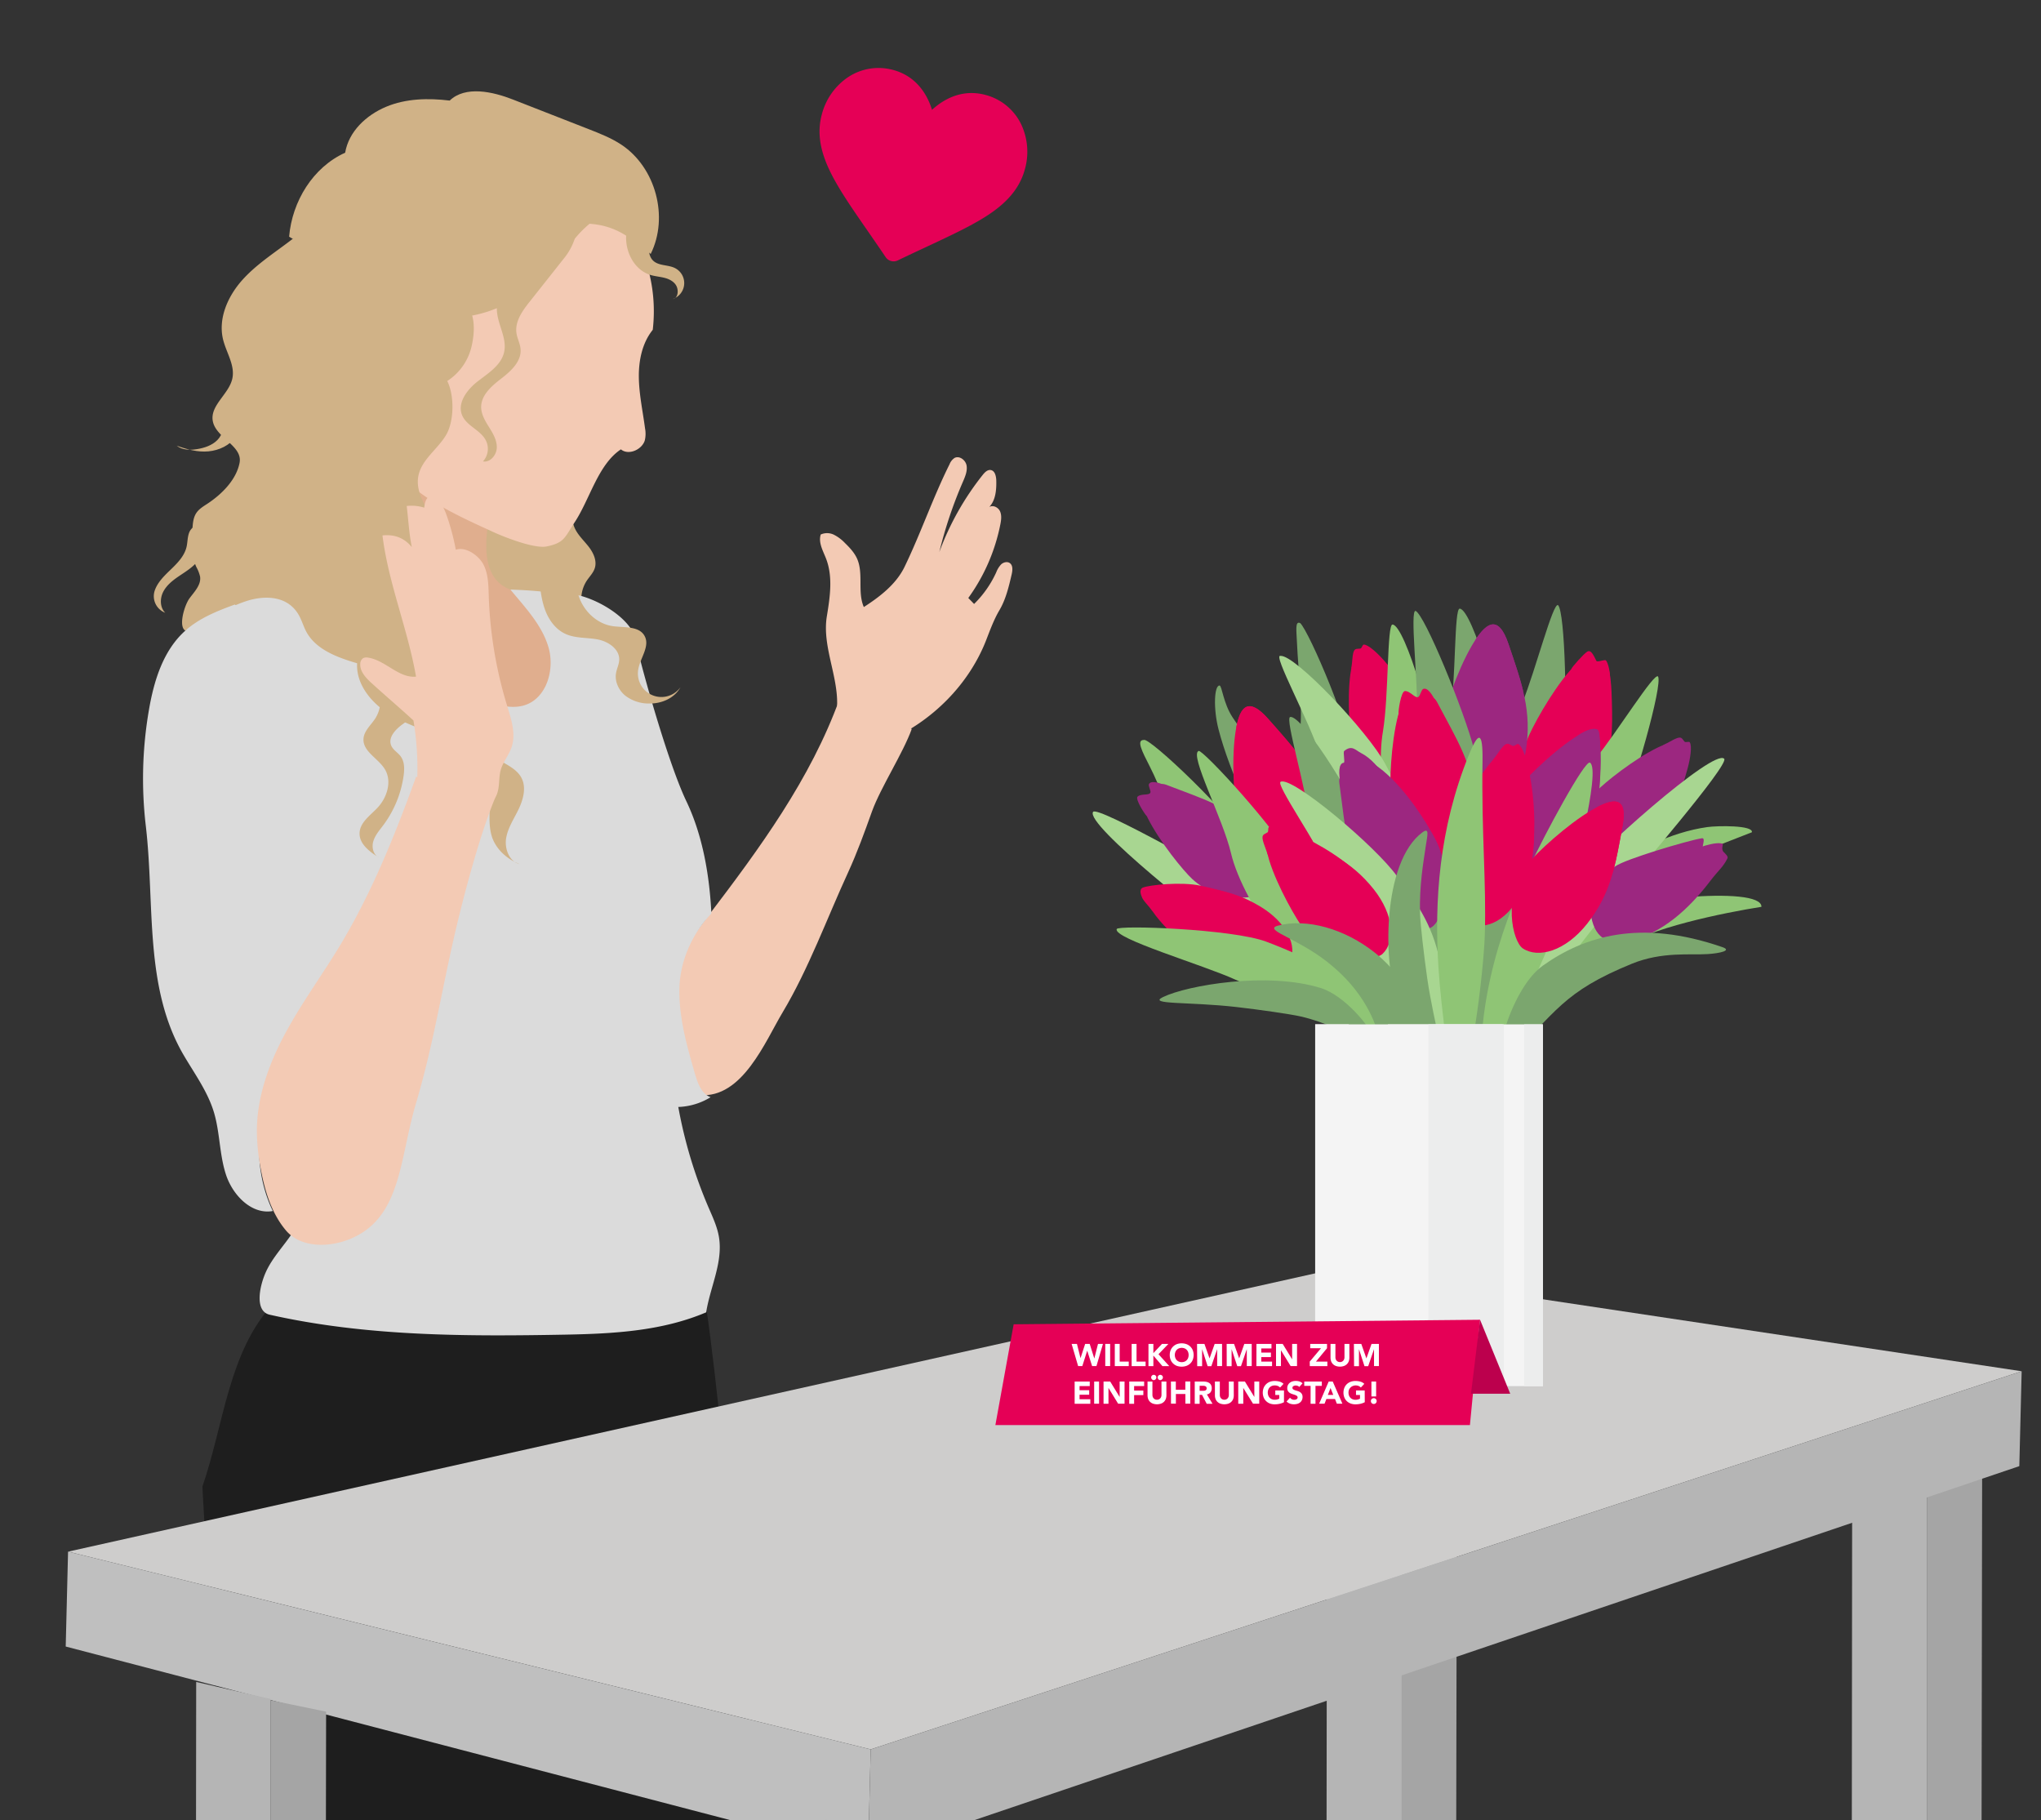 <svg id="Ebene_2" data-name="Ebene 2" xmlns="http://www.w3.org/2000/svg" viewBox="0 0 1106 986.33"><rect x="0" y="0" width="1106" height="986.33" fill="#333333" stroke="none"/><defs><style>.cls-1{fill:#1e1e1e;}.cls-2{fill:#d0b287;}.cls-3{fill:#e0ae8e;}.cls-4{fill:#f3cab4;}.cls-5{fill:#dbdbdb;}.cls-6{fill:#b5b5b5;}.cls-7{fill:#a5a5a5;}.cls-8{fill:#cecdcc;}.cls-9{fill:#bfbfbf;}.cls-10{fill:#8fc575;}.cls-10,.cls-11,.cls-12,.cls-13,.cls-14{fill-rule:evenodd;}.cls-11{fill:#7ba66e;}.cls-12,.cls-17{fill:#e50056;}.cls-13{fill:#a8d691;}.cls-14{fill:#9c2780;}.cls-15{fill:#f4f4f4;}.cls-16{fill:#eceded;}.cls-18{fill:#bc004d;}.cls-19{fill:#fff;}</style></defs><title>anna-surprised-desk-flowers</title><path class="cls-1" d="M383,710.69c8.44,54.27,43.2,408.15,34.19,462.32-46.3,8.67-109.93,11.72-157,14.06s-80,4.71-124.18-11.71c-4.86-22.39-26.72-368.8-26.3-370,11.66-33.69,14.11-73.3,38.57-99.24C226.34,714.27,304.76,716.28,383,710.69Z"/><path class="cls-2" d="M260.93,288.65A40.56,40.56,0,0,0,267.11,320a8.71,8.71,0,0,0,2.21,2.39,9.52,9.52,0,0,0,3,1.11,186.72,186.72,0,0,0,43.1,5.08,18.25,18.25,0,0,1,2.58-14c1.48-2.22,3.48-4.17,4.3-6.71,1.28-4-.7-8.29-3.26-11.6s-5.76-6.19-7.53-10a15.66,15.66,0,0,1,.42-13.84c-4,3.69-9.49,5.51-14.61,7.26C285.28,283.83,267.05,278.23,260.93,288.65Z"/><path class="cls-3" d="M265.11,279.85c-1.31,8.76-6.17,33.09,11.46,39.58C293.35,325.62,303,347,309.44,362c-4.58,13-10.56,26.71-22.24,34-8.62,5.38-19.46,6.15-29.47,4.44a66.85,66.85,0,0,1-37.47-20.26c-11.83-12.74-45-44.93-58-56.54,37.55-7.19,39.1-44.42,42.39-74.67,7.75,6.41,16.2,10.92,24,17.33C238.87,274.79,252.23,276.46,265.11,279.85Z"/><path class="cls-4" d="M494.06,395c-10.47-7.95-27.5-10.1-39.14-16.21-15.74,43.41-43.19,80.73-71.15,117.47-10.58,13.9-18.56,24.48-20.3,40.76-1.46,13.72,9,54.18,15.73,56.32,23.12,1.88,35.42-29,45-45,13.93-23.29,24-50.94,35.36-75.61,4.95-10.81,9-22,13-33.19C477.32,426.49,489.33,408.12,494.06,395Z"/><path class="cls-4" d="M534.47,346.65c-9.42,24.31-29.42,44.18-53.3,54.65a103.65,103.65,0,0,1-27.55-19c.56-16.27-8.2-32.32-5.56-48.38,1.72-10.46,3.38-21.52-.48-31.38-1.67-4.26-4.19-8.56-2.83-12.93a8.35,8.35,0,0,1,7.22.16,21.82,21.82,0,0,1,5.93,4.48c2.54,2.46,5,5.1,6.49,8.32,3.69,8.14.13,18.15,3.71,26.34,8.69-5.59,17.45-12.34,22-21.64,8.85-18.25,15.4-37.59,24.46-55.74a7.19,7.19,0,0,1,2.71-3.41c2.64-1.38,6,1.17,6.51,4.1s-.71,5.85-1.89,8.59A235.58,235.58,0,0,0,509,299.12a150.67,150.67,0,0,1,23.59-41.89c1.1-1.36,2.56-2.83,4.28-2.55,2.27.36,2.91,3.28,3,5.57.12,5.11-.28,10.72-3.79,14.44,2.08-1.21,4.89.21,5.85,2.4s.61,4.73.14,7.08A101.62,101.62,0,0,1,524.71,324l3.14,3.24a57.3,57.3,0,0,0,12-17.14,13,13,0,0,1,2.68-4.33c1.26-1.15,3.3-1.66,4.69-.67,1.78,1.27,1.48,4,1,6.09-1.55,6.68-3.15,13.48-6.62,19.4C538.7,335.43,536.5,341.41,534.47,346.65Z"/><path class="cls-5" d="M356.42,598.4a35.7,35.7,0,0,0,28.65-3.92c-5-1.87-7-7.64-8.5-12.74-4.28-14.84-8.59-30-8.43-45.39s6.8-30.26,17.35-41.39c-1-20.55-4.66-42.2-13.52-60.76-10.91-22.86-26.58-80.75-27.55-87.39-1.95-13.29-29.35-28.15-42.34-24.77-.75,58.61,5.8,122.83,6.34,181.44.07,8.32.17,16.71,2,24.82,2,8.88,6.05,17.16,10.16,25.28Q330,572,340.13,590.05C343.26,595.57,350.78,601.31,356.42,598.4Z"/><path class="cls-5" d="M124.67,328.3a183.91,183.91,0,0,1,51.19-11.72,169.61,169.61,0,0,0,89.82,64.18c6,1.79,12.52,3.23,18.53,1.36,12-3.73,16.54-19.37,13-31.44s-12.64-21.54-20.64-31.25c10.74.42,22.19,1.11,32.62,3.72,4.16,13.16,11.89,24.85,19.46,36.39C340.06,377,352,394.12,361,412.91s14.93,39.53,13.39,60.3c-.83,11.18-3.8,22.08-6,33.07a250.79,250.79,0,0,0,15.58,148c2.23,5.16,4.66,10.32,5.6,15.86,2.33,13.73-4.72,27.15-6.91,40.91-23.74,10.08-49.82,11.57-75.61,12.07-53.88,1-108.32,1.05-160.89-10.78-8.29-1.86-5.6-15.37-2.1-23.11s9.59-14,14.26-21c12.22-18.58,14-42,14.66-64.19.64-21.79.52-43.6.41-65.4-.11-22-.23-44-3.62-65.68C162,423.17,135.86,377.41,124.67,328.3Z"/><path class="cls-4" d="M206.87,243.89c11.44,22.37,37.67,33.94,60.51,44.4,6.16,2.82,22.22,9.13,28.87,7.78,9.7-2,9.76-4.9,15.21-13.17,8.2-12.46,12.6-31.18,25-39.43,4.07,3.4,11.36.24,12.94-4.82a15.54,15.54,0,0,0,.14-6.55c-1.19-9.13-3.19-18.19-3.35-27.39s1.75-18.82,7.53-26a86.49,86.49,0,0,0-20.1-66.2c-6.83-7.88-15.3-14.6-25.19-17.94C299,91.39,286.23,83.08,253.91,90c-40.19,8.56-50.46,35.76-55.59,48.75C184.68,173.23,190,210.83,206.87,243.89Z"/><path class="cls-2" d="M319.5,121.22c-8.46,6.92-14.18,16.54-21.34,24.81-16.37,18.91-42.79,30.69-66.92,24.09-9.36-2.56-17.81-7.64-26.13-12.65l-48.44-29.24c1.64-19.12,12.88-37.59,30.37-45.49,1.93-11.51,11.43-20.38,22.19-24.89s22.86-4.77,34.45-3.36c8.5-8.15,23.25-4.88,34.21-.59L319.07,70c6.06,2.38,12.18,4.78,17.61,8.37,18.63,12.33,25.86,39.2,15.93,59.21C343.1,130.71,336,122.45,319.5,121.22Z"/><path class="cls-2" d="M306.09,139.38l-19,24c-4,5-8.14,10.82-7.22,17.14.43,2.95,2,5.67,2.22,8.64.55,6.56-5.09,11.81-10.3,15.83s-11,8.9-11.06,15.48c0,4,2.19,7.64,4.3,11s4.29,7.07,4.18,11.07-3.55,8.17-7.49,7.45a10.08,10.08,0,0,0,1.21-12c-3.09-5.19-10.1-7.35-12.47-12.91-2.86-6.72,2.65-14,8.42-18.46s12.75-8.77,14.31-15.89c1.6-7.28-3.22-14.38-3.88-21.81a20,20,0,0,1,5-15c10.55-11.65,26.74-16.76,38-27.71A33.2,33.2,0,0,1,306.09,139.38Z"/><path class="cls-2" d="M100.44,341.68c-3.94-2.21-.46-13.81,2.22-17.45s6.42-7.35,5.76-11.82a19.79,19.79,0,0,0-2-5.15c-2.89-6.29-2.54-13.53-2.14-20.45.18-3.13.42-6.45,2.2-9,1.46-2.12,3.76-3.47,5.92-4.89,7.8-5.13,15.69-13,17.43-22.21s-12.92-13.45-14.53-22.63c-1.5-8.48,8.74-14.51,10.59-22.92,1.58-7.17-3.22-14-5-21.17-2.8-11.46,2.59-23.57,10.48-32.35s18.07-15.09,27.38-22.33c17.07,3.11,35,6.5,51.56,11.82,15.6,5,31.53,11.44,42.35,23.74,5.13,5.84,4.61,15.43,2.84,23a30.56,30.56,0,0,1-13.14,18.57c3.91,7.75,3.8,21.78-.63,29.25-4.58,7.73-13.23,13.28-15,22.1-2,10.21,6,19.29,10.7,28.57,7.17,14.08,7,30.9,3.56,46.33-1.87,8.45-4.51,17.88,0,25.27,5,8.19,17.08,10.6,20.59,19.53,3.39,8.6-3.07,19.11,1.26,27.28,4.11,7.73,15.72,9,19.76,16.73,2.67,5.16,1,11.5-1.47,16.74s-5.93,10.21-6.86,15.94,1.7,12.68,7.35,14c-7-2.66-13.31-8.42-15.29-15.64-2.47-9,.45-18.79-1.78-27.85-2.71-11-12.53-18.89-22.73-23.88s-21.36-8-31-14-17.94-16.1-17.29-27.44C183,356.29,171.19,352,166,342.3c-1.41-2.6-2.25-5.48-3.59-8.12-4.73-9.37-14.33-11.7-24.62-9.64C126.63,326.76,110.67,336.77,100.44,341.68Z"/><path class="cls-2" d="M232.35,383q-7.4,4.41-14.35,9.52c-3.76,2.76-7.84,7.13-6,11.44,1,2.41,3.58,3.75,5.13,5.86,2.16,2.93,2.08,6.91,1.58,10.52a58.49,58.49,0,0,1-11,26.75c-2.06,2.74-4.4,5.4-5.4,8.68s-.09,7.31,3,8.86c-5-3.14-10.7-7.39-10.46-13.32.22-5.74,5.8-9.48,9.73-13.67,5.2-5.53,7.93-14.29,4-20.81-3.55-5.93-12-9.58-11.61-16.49.25-4.35,4.09-7.47,6.43-11.14a17.64,17.64,0,0,0,2.19-13.66,148.71,148.71,0,0,1,24.32,1.31C232.27,377.21,232.48,380.6,232.35,383Z"/><path class="cls-5" d="M127.23,327.56c-9.54,3.48-19.22,7.35-26.79,14.12-12,10.7-17,27.08-19.72,42.89A218.86,218.86,0,0,0,79,447.37C84,489.9,77.93,535,99.65,571.9c5.85,9.94,12.79,19.44,16.18,30.46s3,23.19,6.67,34.24,13.86,21.61,25.32,19.56c-7.71-16.17-9.06-34.1-5.84-51.72s10.6-34.24,19.31-49.9a25.15,25.15,0,0,1,4.19-6c2.44-2.37,5.69-3.7,8.86-5l17.24-6.92c3.83-15.74-2.34-32.47-7.38-47.86s-10-31.89-5.82-47.54c3.68-13.64,10-26.26,6.89-40.05A96.85,96.85,0,0,0,164,359c-10.33-11.92-23.85-22.39-36.77-31.45"/><path class="cls-4" d="M189.22,671.49C178,675.94,163,676.15,155,666.73s-11.71-22.05-13.91-34.49a111,111,0,0,1-1.9-19.32c0-18.82,6.73-37,15.55-53.32s19.78-31.23,29.35-47.07c17.28-28.6,29.93-60,41.42-91.75,7.06,3.67,14.64,6.84,21.7,10.51,4.79,2.49,16.9-1.78,22.22-1.58-8.81,19.92-18.38,56.18-23.38,78.05-7.16,31.33-11.5,59.32-20.62,90S217.61,660.19,189.22,671.49Z"/><path class="cls-4" d="M257.94,438.55a13.4,13.4,0,0,0,11.53-8.84c1.37-4,.73-8.44,1.87-12.52,1.22-4.34,4.35-7.92,5.83-12.18,2.55-7.33-.12-15.32-2.4-22.75a227.61,227.61,0,0,1-9.92-59.39c-.19-5.71-.21-11.67-2.77-16.79S252.4,296,247,297.85a126.08,126.08,0,0,0-4.59-17.52c-1.16-3.41-2.53-6.87-5-9.48-1.15-1.22-2.8-2.29-4.42-1.86-2.23.59-2.88,3.78-3.09,6.08a22.8,22.8,0,0,0-9.5-.91c.87,7.49,1.28,14.86,2.73,22.25-4.05-5-9.49-7-15.87-6.3,3.19,25.9,13.73,50.79,18.18,76.51-9.44.91-16.67-9-26.07-10.31a4.19,4.19,0,0,0-2.48.24,3.66,3.66,0,0,0-1.66,3.17c-.23,4.27,3.21,7.75,6.38,10.63,7.44,6.76,15,13.2,22.43,20a158.06,158.06,0,0,1,2,33.09C234.64,431.5,246.14,438.06,257.94,438.55Z"/><path class="cls-2" d="M312.9,312.3c-2.4,12.2,7.12,25.41,19.45,27,6.14.8,14-.15,16.95,5.28,3.1,5.67-2.56,12.08-3.49,18.48a12.73,12.73,0,0,0,22.95,9.26c-3.27,6-10.23,9-17.05,8.86a20.85,20.85,0,0,1-12.88-4.27c-3.57-2.92-5.8-7.65-5-12.2.41-2.45,1.64-4.76,1.72-7.24.17-5.89-6.08-10-11.87-11.05s-12-.51-17.34-3c-5.11-2.35-8.72-7.21-10.76-12.45s-2.7-10.9-3.34-16.49C298.37,315,306.72,312.71,312.9,312.3Z"/><path class="cls-2" d="M109.78,294c1,3.89-.78,8.05-3.48,11s-6.21,5.05-9.53,7.31-6.59,4.88-8.38,8.47-1.73,8.4,1.14,11.22a9.6,9.6,0,0,1-5.75-11.82c1.54-4.71,5.33-8.29,8.9-11.73s7.24-7.22,8.39-12.05c.63-2.64.47-5.48,1.51-8s4-4.62,6.41-3.35C108.27,289.36,108.7,289.71,109.78,294Z"/><path class="cls-2" d="M127.79,236.56c-3.28,4.79-9.06,7.45-14.84,8s-11.76-1.09-17.21-3.09c3,2.43,7.24,2.49,11,1.88,4-.64,8.13-2,11-4.87s4.22-7.61,2.28-11.21C123.91,229.07,127.68,232.32,127.79,236.56Z"/><path class="cls-2" d="M351.58,131.52c-.15,3.39-.14,7.21,2.26,9.61,3,3,8,2.22,11.82,4.07a9.1,9.1,0,0,1-1.07,16.8c2.66-.35,3.17-4.11,2.16-6.6s-3.6-4-6.19-4.73-5.31-.88-7.89-1.64c-10.37-3.06-15.6-16-12.5-26.36C344.28,125.54,346.86,129.81,351.58,131.52Z"/><polygon class="cls-6" points="719.14 749.61 718.66 1153.34 759.59 1167.21 759.59 758.85 719.14 749.61"/><polygon class="cls-7" points="788.82 1153.34 789.55 751.82 759.59 745.65 759.59 1167.21 788.82 1153.34"/><polygon class="cls-6" points="1003.7 775.87 1003.22 1258.81 1044.14 1272.03 1044.14 785.93 1003.7 775.87"/><polygon class="cls-7" points="1073.37 1251.26 1074.11 795.28 1044.14 788.57 1044.14 1272.03 1073.37 1251.26"/><polygon class="cls-8" points="36.88 840.71 724.69 687.24 1095.52 742.97 471.82 947.85 36.88 840.71"/><polygon class="cls-9" points="36.88 840.71 35.61 892.12 470.4 1005.68 471.82 947.85 36.88 840.71"/><polygon class="cls-6" points="471.82 947.85 470.4 1005.68 1094.25 794.38 1095.52 742.97 471.82 947.85"/><polygon class="cls-6" points="106.31 911.31 105.83 1328.91 146.75 1342.79 146.75 920.55 106.31 911.31"/><polygon class="cls-7" points="175.98 1328.91 176.72 927.4 146.75 921.23 146.75 1342.79 175.98 1328.91"/><polygon class="cls-6" points="447.33 985.9 446.85 1413.92 487.77 1426.07 487.77 995.15 447.33 985.9"/><path class="cls-10" d="M793.28,595.3c9-45.95,46.6-85.06,66.71-97.57,16.69-10.38,94.94-18.37,94.52-6.4-20.25,3.21-61.43,11.48-77.26,22.9C846.53,536.38,822.73,554.37,793.28,595.3Z"/><path class="cls-10" d="M949.33,450.94c.87-3.89-18.68-3.58-24.11-2.82-40.63,5.73-77.52,40.71-92.48,55.3-14.06,13.72-29.65,42.08-31.15,85.89,21.77-47.4,73.17-99.32,117.5-125.62C925.9,459.65,941.17,454.22,949.33,450.94Z"/><path class="cls-11" d="M823.32,515.76c0-38.61-29.72-49.4-63.75-48.43-5.6.17-36.79,15.21-41.72,23.28-10,16.37,2.11,38.46,10.78,54.48,13.44,24.82,60.5,31.84,85.75,29.7,7.85-.66,14.6-12.63,15.64-21.32,3.27-27.25-6.22-22.39-5.42-34.94C824.71,516.72,823.32,518.19,823.32,515.76Z"/><path class="cls-11" d="M816.72,497c12.62-20.07,27.57-63.62,30.27-87.15,2.53-22,1.15-78.47-2.72-82-2.76-1.38-12,34.63-19.23,52.75C812.84,411.12,804.6,481.23,816.72,497Z"/><path class="cls-12" d="M839.13,446.35c-6.44-1.73-19.91-23.26-11.83-44.91,2.54-6.81,13.08-26.2,23.36-38,5.7-6.55,9.9-7.82,12.85-4.7,2,2.08,3.79-1.09,6-.07,3.56,1.67,3.82,17.1,3.94,21,.48,15.7.21,27.34-5.46,42.95C861.42,440.59,848.76,448.93,839.13,446.35Z"/><path class="cls-12" d="M851.67,362.21c0-.59,6.53-8,8.41-9.12,2.09-1.26,3.4,1.85,5,5,.4.81,4.23-.7,5-.38s2.44,4.79,2.43,10.13c0,9-2.57,19.57-5.39,20.58-1.7.61-7.82-3.06-8.82-1.95-9.63,10.79-12,11.35-15.26,13.29C838.41,402.44,843.39,387.22,851.67,362.21Z"/><path class="cls-11" d="M808.09,459.05c5-23.18,7.72-27.91,7.12-51.59-.5-19.65-17.34-77.27-24.19-77.69-3.07-.36-2,38.62-5.21,57.88C781.12,415.7,791.32,448.35,808.09,459.05Z"/><path class="cls-10" d="M694.15,508.13c-6-22.94-5.8-28.38-17.09-49.2-9.37-17.28-54.36-59.65-57.18-58-4.23-.08-1.1,6,3.19,14.39,6,11.81,10.66,25.43,14.17,36.39C645.92,478.83,674.35,506.21,694.15,508.13Z"/><path class="cls-13" d="M669.46,478.54c17,7.18,103.13,92.05,90.13,85.88-42.66-20.27-69.25-41.79-89.52-54.7-14.22-9.06-82.41-63.23-77.73-69.83C594.88,436.3,665.47,476.87,669.46,478.54Z"/><path class="cls-11" d="M702.67,431.59c16.49,17.77,28.3,67.8-12.27,28.66-8.29-8-24-41.44-30.11-65.16-2.88-11.25-2.31-23.73.57-23.66,1.3,0,2,9.53,7,17.15C679.71,406.71,700.6,429.37,702.67,431.59Z"/><path class="cls-11" d="M728.23,468.35c4.51-23.29,7.09-28.09,5.95-51.74-.95-19.63-24.85-74.52-29.59-79-3-1.43-2,4.36-1.74,11.16.56,13.47,3.32,35.9,1.48,48.74C700.29,425.63,711.23,458,728.23,468.35Z"/><path class="cls-12" d="M764.79,434.61c-5.82,1.93-27-7.78-31.75-28.46-1.49-6.5-3.2-26.69-1.28-40.94,1.07-7.9,3.54-10.13,7.48-10.09,2.22,0,4.55-1.52,8.27,2.68,13.36,15.13,22.9,25.33,27.39,44.06C779,418.94,773.47,431.73,764.79,434.61Z"/><path class="cls-12" d="M732.3,361.85c.56-3,.46-7.73,1.55-9.44.72-1.12,1.91-.79,3.32-1,.82-.12,1.11-2.16,1.85-2.16,2.46,0,7.42,4.59,11,8.65,9.35,10.58,18.89,24.87,22.8,38.47,2.78,9.71,2.16,17.27-3.28,8.69-7-11-16.94-12.57-18.53-11.8C742.69,397.26,738.57,385.2,732.3,361.85Z"/><path class="cls-14" d="M688.36,481.89c-3.71,4.87-26.69,8.81-42.26-5.59-4.91-4.53-17.71-20.23-24.16-33.08-3.58-7.13-2.79-10.36.49-12.55,1.84-1.24,4.27-7.5,9.5-5.48,20.21,7.8,32,11,46.3,23.95C691.26,460.93,693.91,474.61,688.36,481.89Z"/><path class="cls-14" d="M621.26,441.94c-.51-.18-6.3-8.95-4.81-10.32,2.06-1.91,7.07-.29,7-2.6,0-.82-1.16-3.32-.91-4,.82-2.27,5.34-1.25,10.19,1.13,16.07,7.87,17.17,12.58,28.06,21.61,7.77,6.44,14,17.82,4.67,13.81-12-5.15-10.93-7.56-11.81-6C649.05,463.51,639.62,457.68,621.26,441.94Z"/><path class="cls-12" d="M706.89,476.91c-6.61,2.19-30.73-8.86-36.12-32.38-1.69-7.4-3.64-30.37-1.45-46.59,1.9-14.06,6.19-21.69,17.92-8.42,15.21,17.2,26,28.81,31.16,50.12C723.07,459.08,716.77,473.63,706.89,476.91Z"/><path class="cls-12" d="M669.93,394.12c2.17-11.5,6.69-16.61,17.31-4.6,6.44,7.29,12.11,13.58,16.88,20,6.47,12.49,14.11,42.1-4.22,15.17-8.33-12.25,5.15,29.53,3.33,30.4C693.78,459.66,677.07,420.69,669.93,394.12Z"/><path class="cls-10" d="M740.76,555.28c-7.72-23.33-29.21-64.49-38.91-86.1-8.06-17.93-50.53-63.67-52.34-62.3-5.14,2.07,13.09,36.39,17.56,55.39C673.59,490,708.39,539.12,740.76,555.28Z"/><path class="cls-14" d="M801.77,437.07c-6.95-.53-24.93-20-20.8-43.82,1.29-7.48,8.37-29.41,16.66-43.53,7.18-12.23,14.09-17.62,19.78-.85,7.38,21.75,12.89,36.65,9.37,58.28C823.57,426.88,812.14,437.87,801.77,437.07Z"/><path class="cls-14" d="M799.67,346.43c6.44-9.76,12.59-12.73,17.74,2.44,3.13,9.22,5.92,17.21,7.83,25,1.13,14-3.26,44.29-9.76,12.37-3-14.52-6.66,29.22-8.67,29.33C796.34,416.1,796,373.7,799.67,346.43Z"/><path class="cls-10" d="M771.69,467.67c5-23.18,7.72-27.92,7.12-51.59-.5-19.65-17.34-77.27-24.19-77.7-3.07-.35-2,38.62-5.21,57.88C744.72,424.32,754.92,457,771.69,467.67Z"/><path class="cls-13" d="M767.59,463c-6-22.95-5.72-28.39-17-49.24-9.32-17.31-48.82-59.08-56.68-58.39-4.61-1.39,15.67,35.35,21.5,54C724,436.46,747.8,461,767.59,463Z"/><path class="cls-10" d="M822.13,519.91c18-15.45,45.15-52.63,54.69-74.3,8.91-20.22,24.3-74.63,21.65-79.1-2.24-2.14-21.69,29.54-34,44.71C843.82,436.72,815.22,501.26,822.13,519.91Z"/><path class="cls-11" d="M801.89,498.75c4.6-23.26,3-69.28-2.94-92.21-5.5-21.4-27-73.68-31.89-75.56-3.07-.29,1.22,36.63.93,56.15C767.51,420,784.93,488.37,801.89,498.75Z"/><path class="cls-11" d="M750.47,508.37c-1.41-23.68-.1-29-7.07-51.6-5.78-18.79-37.56-69.72-44.27-68.28-3,.49,8.51,37.73,10.61,57.14C712.8,473.91,731.44,502.59,750.47,508.37Z"/><path class="cls-12" d="M699,521.1c-2.69,5.51-24.46,13.86-42.54,2.78-5.7-3.48-21.32-16.38-30.16-27.73-4.9-6.28-4.76-9.61-2-12.4,1.57-1.57,2.09-4.31,7.7-4,20.15,1,34.11,1.36,50.64,11.24C697.78,500,703.05,512.88,699,521.1Z"/><path class="cls-12" d="M624.31,493.42c-1.75-2.51-5.21-5.74-5.66-7.71,0,0-1.81-3.86.73-4.83,3.65-1.4,20.7-3.23,31.16-1,9.42,2,19,4.52,26.78,8.72,8.88,4.8,13.86,10.53,3.92,8.41-12.73-2.71-20.83,3.32-21.4,5C656.88,510.76,645.38,505.27,624.31,493.42Z"/><path class="cls-14" d="M818.23,479.49c-6-3.58-13.36-29.06.94-48.5,4.49-6.12,20.62-22.59,34.33-31.52,8.29-5.4,12.69-6.09,13.22-1.42.76,6.68.7,23.44-.37,30.55-2.71,17.92-4.65,24.87-12.38,35.27C842.05,479.91,827.16,484.83,818.23,479.49Z"/><path class="cls-14" d="M854.89,398.72c4.05-3.3,11.06-5.27,11.44-2.41,1.64,12.07,1.23,19.27.09,35.34-4.73,12.76-24.09,39.58-16.48,8.81,3.46-14-9.18,5.09-10.73,4.06C833.08,440.42,840.92,421,854.89,398.72Z"/><path class="cls-14" d="M859,471c-4.84-3.76-8.53-26.79,6-42.2,4.58-4.85,20.42-17.48,33.35-23.8,7.16-3.5,10.38-2.68,12.54.63,1.21,1.86,3.79,2.94,2.36,8.36-5.16,19.51-8.36,33.11-21.43,47.24C879.9,474.12,866.19,476.61,859,471Z"/><path class="cls-14" d="M901.46,403.58c2.81-1.2,6.69-3.92,8.71-3.95,1.34,0,1.72,1.14,2.67,2.21.55.62,2.42-.27,2.82.34,1.36,2.06.3,8.72-1.09,13.94-3.61,13.65-10.2,29.51-19.34,40.32-6.53,7.7-13.17,11.39-9,2.1,5.27-11.9,1-21.07-.48-22C877.78,431.88,885.52,421.76,901.46,403.58Z"/><path class="cls-10" d="M779.82,585.1c-17.72-43.34-71.43-66.51-93.59-74.87-18.38-6.94-80.76-9.1-81.08-6.85-2.15,5.1,46.68,19.35,64.43,27.47C704,546.61,743,550.67,779.82,585.1Z"/><path class="cls-13" d="M881.61,479.36c-5.18,7.71-31.06,38-48.58,64.51-17.37,26.24-26.41,48.69-25.73,41.56,4.47-46.52,30.7-85.88,46.15-108,9.65-13.83,75.29-72.18,80.87-66.32C937.35,414.26,884,475.78,881.61,479.36Z"/><path class="cls-12" d="M784.35,467.2c-6.54,1.34-28.22-11.89-30.69-34.86-.77-7.23,0-29.28,3.88-44.45,2.17-8.41,5.13-10.5,9.38-9.95,2.41.31,8.88-3.09,11.73,2.31,11,20.87,18.39,32,20.85,52.82C801.74,452.07,794.11,465.2,784.35,467.2Z"/><path class="cls-12" d="M757.9,386.35c-.3-.51,1.23-11.85,3.44-11.92,3.06-.09,6,4.83,7.6,2.89.57-.7,1.43-3.56,2.13-3.95,2.3-1.27,5.28,2.81,7.56,8.23,7.54,18,5.07,22.62,7.55,37.84,1.76,10.85-1.29,24.65-6.06,14.67-6.13-12.79-3.56-14-5.38-13.4C765.25,424,761.68,412.42,757.9,386.35Z"/><path class="cls-14" d="M775.28,502.64c6.68-3,13.88-28,1.44-50-3.92-7-14.06-24-27.22-35-7.3-6.12-11.28-6.1-14.73-2.89-1.95,1.8-9.9,2.9-9,9.54,3.49,25.66,4,40.3,15.07,60.46C751,503.08,765.29,507.08,775.28,502.64Z"/><path class="cls-14" d="M737.53,408c-3-1.54-4.93-4.55-9.12-1.11-.76.62.62,6.28-.25,6.38-2.87.33-2.93,5.87-1.51,12.17,4.73,20.86,1.49,15.64,9.42,29.49,6,10.47,19,21.19,17,9.24-2.68-15.32.37-13.17,2.36-13.86,5.61-1.93,6-3.13,3.68-10.75C755.9,428.89,748,413.35,737.53,408Z"/><path class="cls-13" d="M779.77,580.53c5.26-21.27,4.28-48.07-1.41-67.51-5.23-17.86-14.72-28.86-21.24-38.14-11.29-16.08-57.23-54.72-63.18-51.28-2.75,1.41,19.74,33.26,27.73,51.08C733.31,500.63,758.18,597.94,779.77,580.53Z"/><path class="cls-14" d="M862.77,498.93c-3.09-11.71,1.61-21.81,12.68-29.63,5.48-3.86,38.77-13.76,46.48-15.07,2.62-.68.41,4,.77,5.46,27-4-28.47,47.17-31.31,48.19C874.25,514,865.69,510,862.77,498.93Z"/><path class="cls-14" d="M933.68,457.3s-1,3,.27,4.26c1,1,2.67,2.45,2.15,3.5-2.38,4.82-4.94,6.52-9.26,12.18-11.92,15.63-25.88,28.18-44.18,32.92-.81-.87.18-3.37,3.16-6.07,10.1-9.18,10.78-16.64,9.63-18.51C886.31,470.65,927.88,453.86,933.68,457.3Z"/><path class="cls-12" d="M749.18,516.83c-4.6,4.36-28.71,4.55-42.21-12.75-4.25-5.44-14.71-23.6-19.15-37.79-2.47-7.87-1.13-11,2.58-12.73,2.1-.95,3.6-3.43,8.92-1.12,19.16,8.31,32.56,13.69,45,29.27C755.63,495.92,756.06,510.32,749.18,516.83Z"/><path class="cls-12" d="M686.85,462.9c-.79-3.06-3-7.44-2.69-9.52.19-1.37,1.45-1.58,2.68-2.38.72-.47.1-2.52.79-2.83,2.31-1.07,9,1,14.09,3.27,13.39,5.82,28.59,15,38.22,26.06,6.86,7.87,9.59,15.22.74,9.57-11.35-7.25-21.38-4.35-22.54-2.93C712.11,491.52,703,482,686.85,462.9Z"/><path class="cls-10" d="M803.57,599.18c14.57-45,31.26-72.67,42.14-103.27,6.8-19.12,22-78.82,15.9-82.69-2.63-1.87-24.5,38.64-33,56.89C811.72,506.42,798.14,549.14,803.57,599.18Z"/><path class="cls-12" d="M799.35,501.24c-6.78-1.42-22-23-14.81-45.92,2.25-7.21,12.08-27.93,22.09-40.76,5.54-7.12,9.23-7.89,13.06-5.6,2.16,1.29,5.32,1.1,6.56,7.33,4.44,22.41,8,37.82,1.67,58.69C822.19,494,809.48,503.38,799.35,501.24Z"/><path class="cls-12" d="M809.07,411.58c2.27-2.62,4.85-7.3,6.9-8.35,1.34-.69,2.32.32,3.81.92.87.36,2.32-1.47,3-1,2.4,1.42,4.63,8.72,5.82,14.72,3.11,15.68,4.29,35.08.35,50.61-2.81,11.08-7.73,18.12-8.15,6.63-.54-14.72,2.29-24.87.3-25C810.74,449.2,809.2,438,809.07,411.58Z"/><path class="cls-10" d="M803.36,412.55c-.62,38.37,2.14,65.48,1.24,94.05-.64,20.4-8.11,81.84-15.12,83.14-3.12.76-8.74-45.31-10-65.55-2.25-35.79.25-75.11,16.42-115C801.05,396.48,803.63,395.63,803.36,412.55Z"/><path class="cls-11" d="M630.27,540.2c13.15-6.33,56.55-13.92,85.56-4.82,13,4.09,26.74,21.2,28.38,26.63,3.43,11.31-13.19-5.22-39.3-11.26-5.3-1.23-22.4-3.7-34.75-5.11C644.06,542.66,621.49,544.43,630.27,540.2Z"/><path class="cls-11" d="M778.35,570.11c-5.8-6.79-11.89-5.64-20-24.44-9.61-22.31-9.25-78.74,12.46-94.7,4-2.9,2.63,1.75,1.78,7.62-1.19,8.25-3.55,21-3.08,36.66.17,5.44,2.13,22.6,3.91,34.91C777.2,556.15,784.67,577.53,778.35,570.11Z"/><path class="cls-12" d="M825.24,513.89c-5.56-3.67-11.5-28.3,3-46.24,4.55-5.64,20.65-20.67,34.11-28.6,11.68-6.88,19.94-8.17,16.91,8.47-3.94,21.58-6.25,36.57-19.22,53C848.17,515.5,833.53,519.37,825.24,513.89Z"/><path class="cls-12" d="M865.55,437.25c9.91-5.16,16.42-4.79,13.68,10.27-1.67,9.15-3.05,17.11-5.07,24.5-5.56,12.24-23.27,35.46-13.88,5.79,4.27-13.48-19.12,21.31-20.85,20.46C830.44,493.86,849.82,458.3,865.55,437.25Z"/><path class="cls-11" d="M816.25,574.68c-9.71,9.39,1-38.15,19.81-51.48,22.29-15.81,52.52-25.54,97.36-10,5.21,1.8-1.31,3.3-8,3.74-9.37.62-24.75-1.44-41.07,5.21C846.62,537.55,843.5,548.31,816.25,574.68Z"/><path class="cls-11" d="M771.76,555.79c-2.57-14-15.66-30.81-26.72-39.6-16.46-13.07-36.95-18.73-52.53-14.66-4.75,1.23-.46,3.43,4.79,6.18,12.08,6.31,19.46,10.76,28.1,18.73,10.93,10.09,20.63,24.56,23.11,41.5C755.79,617.55,776,578.55,771.76,555.79Z"/><rect class="cls-15" x="712.69" y="555.01" width="123.4" height="196.02"/><rect class="cls-16" x="825.92" y="555.01" width="10.18" height="196.02"/><rect class="cls-15" x="752.1" y="555.01" width="62.14" height="196.02"/><rect class="cls-15" x="712.69" y="555.01" width="18.2" height="196.02"/><rect class="cls-16" x="774.03" y="555.01" width="40.94" height="196.02"/><path class="cls-17" d="M553.23,67.07a29.83,29.83,0,0,0-19.18-15.63c-9.46-2.56-18.87-.3-27.21,6.52-.63.52-1.22,1-1.79,1.56-.23-.74-.48-1.49-.76-2.25-3.77-10.1-10.76-16.79-20.22-19.35a29.87,29.87,0,0,0-24.44,3.84A34.82,34.82,0,0,0,445.34,62c-2.5,9.24-1.22,18.74,4,29.9,4.58,9.73,12,20.47,20.63,32.9,3.18,4.6,6.47,9.35,9.94,14.5a5.21,5.21,0,0,0,6.6,1.79c5.59-2.7,10.83-5.15,15.9-7.51,8.8-4.12,16.4-7.67,23.14-11.28,13.09-7,25.76-15.58,29.81-30.54A34.81,34.81,0,0,0,553.23,67.07Z"/><polygon class="cls-17" points="796.54 772.13 539.39 772.13 549.29 717.52 802.03 715.07 796.54 772.13"/><polygon class="cls-18" points="802.03 715.07 818.38 755.14 797.12 755.14 802.03 715.07"/><path class="cls-19" d="M580.7,728.15h2.89l1.93,7.72h0l2.52-7.72h2.46l2.5,7.92h0l2-7.92h2.68l-3.52,12h-2.36l-2.65-8.33h0l-2.65,8.33h-2.28Z"/><path class="cls-19" d="M598.93,728.15h2.65v12h-2.65Z"/><path class="cls-19" d="M604.1,728.15h2.65v9.59h4.91v2.44H604.1Z"/><path class="cls-19" d="M613.23,728.15h2.65v9.59h4.91v2.44h-7.56Z"/><path class="cls-19" d="M622.35,728.15H625v5l4.67-5h3.47l-5.36,5.59,5.82,6.44H629.9L625,734.47v5.71h-2.66Z"/><path class="cls-19" d="M633.88,734.17a6.83,6.83,0,0,1,.48-2.62,5.86,5.86,0,0,1,1.36-2,6,6,0,0,1,2-1.27,7.9,7.9,0,0,1,5.2,0,6,6,0,0,1,2.06,1.27,5.7,5.7,0,0,1,1.35,2,7.22,7.22,0,0,1,0,5.23,5.61,5.61,0,0,1-1.35,2,6,6,0,0,1-2.06,1.27,7.9,7.9,0,0,1-5.2,0,6,6,0,0,1-2-1.27,5.77,5.77,0,0,1-1.36-2A6.82,6.82,0,0,1,633.88,734.17Zm2.75,0a4.31,4.31,0,0,0,.27,1.55,3.51,3.51,0,0,0,.75,1.23,3.57,3.57,0,0,0,1.18.8,4.23,4.23,0,0,0,3.08,0,3.47,3.47,0,0,0,1.18-.8,3.69,3.69,0,0,0,.76-1.23,4.75,4.75,0,0,0,0-3.1,3.5,3.5,0,0,0-.76-1.23,3.36,3.36,0,0,0-1.18-.81,4.23,4.23,0,0,0-3.08,0,3.45,3.45,0,0,0-1.18.81,3.34,3.34,0,0,0-.75,1.23A4.35,4.35,0,0,0,636.63,734.17Z"/><path class="cls-19" d="M648.67,728.15h4l2.77,7.85h0l2.78-7.85h4v12h-2.65V731h0l-3.16,9.23h-2l-3-9.23h0v9.23h-2.65Z"/><path class="cls-19" d="M664.72,728.15h4L671.5,736h0l2.79-7.85h4v12h-2.66V731h0l-3.16,9.23h-2L667.4,731h0v9.23h-2.65Z"/><path class="cls-19" d="M680.87,728.15H689v2.45h-5.52v2.24h5.22v2.45h-5.22v2.45h5.83v2.44h-8.48Z"/><path class="cls-19" d="M691.47,728.15h3.61l5.12,8.36h0v-8.36h2.65v12h-3.47l-5.25-8.56h0v8.56h-2.66Z"/><path class="cls-19" d="M709.73,737.74l6.11-7.25H710v-2.34h9.1v2.34l-6,7.25h6.19v2.44h-9.52Z"/><path class="cls-19" d="M731.22,735.54a6,6,0,0,1-.32,2,4.45,4.45,0,0,1-1,1.56,4.53,4.53,0,0,1-1.59,1,6.76,6.76,0,0,1-4.41,0,4.4,4.4,0,0,1-1.58-1,4.33,4.33,0,0,1-1-1.56,6,6,0,0,1-.32-2v-7.39h2.65v7.29a2.91,2.91,0,0,0,.18,1,2.51,2.51,0,0,0,.5.82,2.26,2.26,0,0,0,.78.55,2.4,2.4,0,0,0,1,.19,2.33,2.33,0,0,0,1-.19,2.22,2.22,0,0,0,.77-.55,2.51,2.51,0,0,0,.5-.82,2.91,2.91,0,0,0,.18-1v-7.29h2.65Z"/><path class="cls-19" d="M733.67,728.15h4l2.77,7.85h0l2.78-7.85h4v12h-2.65V731h0l-3.16,9.23h-2l-3-9.23h0v9.23h-2.65Z"/><path class="cls-19" d="M582.34,748.55h8.18V751H585v2.24h5.22v2.45H585v2.45h5.83v2.45h-8.49Z"/><path class="cls-19" d="M592.92,748.55h2.65v12h-2.65Z"/><path class="cls-19" d="M598,748.55h3.61l5.12,8.36h0v-8.36h2.65v12h-3.47L600.67,752h0v8.57H598Z"/><path class="cls-19" d="M611.94,748.55H620V751h-5.43v2.45h5v2.44h-5v4.7h-2.65Z"/><path class="cls-19" d="M632.07,755.94a6,6,0,0,1-.32,2,4.45,4.45,0,0,1-1,1.56,4.53,4.53,0,0,1-1.59,1,6.76,6.76,0,0,1-4.41,0,4.53,4.53,0,0,1-1.59-1,4.45,4.45,0,0,1-1-1.56,6,6,0,0,1-.32-2v-7.39h2.65v7.29a2.91,2.91,0,0,0,.18,1,2.51,2.51,0,0,0,.5.82,2.26,2.26,0,0,0,.78.55,2.4,2.4,0,0,0,1,.19,2.37,2.37,0,0,0,1-.19,2.22,2.22,0,0,0,.77-.55,2.51,2.51,0,0,0,.5-.82,2.91,2.91,0,0,0,.18-1v-7.29h2.65Zm-6.85-8.17a1.28,1.28,0,0,1-.56-.12,1.6,1.6,0,0,1-.45-.32,1.75,1.75,0,0,1-.29-.47,1.32,1.32,0,0,1-.11-.55,1.2,1.2,0,0,1,.11-.53,1.35,1.35,0,0,1,.29-.44,1.52,1.52,0,0,1,.44-.31,1.18,1.18,0,0,1,.53-.12,1.51,1.51,0,0,1,1,.39,1.27,1.27,0,0,1,.44,1,1.4,1.4,0,0,1-.41,1A1.34,1.34,0,0,1,625.22,747.77Zm3.53,0a1.31,1.31,0,0,1-.56-.12,1.55,1.55,0,0,1-.44-.32,2.09,2.09,0,0,1-.3-.47,1.5,1.5,0,0,1-.11-.55,1.36,1.36,0,0,1,.11-.53,1.55,1.55,0,0,1,.3-.44,1.62,1.62,0,0,1,.43-.31,1.25,1.25,0,0,1,.54-.12,1.53,1.53,0,0,1,1,.39,1.3,1.3,0,0,1,.44,1,1.44,1.44,0,0,1-.41,1A1.36,1.36,0,0,1,628.75,747.77Z"/><path class="cls-19" d="M634.52,748.55h2.65V753h5.15v-4.49H645v12h-2.65v-5.21h-5.15v5.21h-2.65Z"/><path class="cls-19" d="M647.42,748.55h4.66a8.15,8.15,0,0,1,1.74.18,4.24,4.24,0,0,1,1.44.59,2.91,2.91,0,0,1,1,1.12,3.88,3.88,0,0,1,.37,1.76,3.48,3.48,0,0,1-.67,2.17A3,3,0,0,1,654,755.5l3.05,5.09H653.9l-2.52-4.82h-1.31v4.82h-2.65Zm2.65,5h1.57l.75,0a2.24,2.24,0,0,0,.72-.16,1.12,1.12,0,0,0,.75-1.16,1.16,1.16,0,0,0-.66-1.15,2.22,2.22,0,0,0-.66-.2,6.25,6.25,0,0,0-.73-.05h-1.74Z"/><path class="cls-19" d="M668.58,755.94a5.71,5.71,0,0,1-.32,2,4.17,4.17,0,0,1-1,1.56,4.44,4.44,0,0,1-1.59,1,6.73,6.73,0,0,1-4.4,0,4.35,4.35,0,0,1-1.59-1,4.17,4.17,0,0,1-1-1.56,5.71,5.71,0,0,1-.33-2v-7.39h2.66v7.29a2.91,2.91,0,0,0,.18,1,2.21,2.21,0,0,0,.5.82,2.13,2.13,0,0,0,.77.55,2.45,2.45,0,0,0,1,.19,2.4,2.4,0,0,0,1-.19,2.18,2.18,0,0,0,.76-.55,2.35,2.35,0,0,0,.5-.82,2.91,2.91,0,0,0,.18-1v-7.29h2.65Z"/><path class="cls-19" d="M671,748.55h3.61l5.11,8.36h0v-8.36h2.65v12H679L673.72,752h0v8.57H671Z"/><path class="cls-19" d="M695.78,759.74a9.69,9.69,0,0,1-2.45.88,12.4,12.4,0,0,1-2.6.27,7.55,7.55,0,0,1-2.6-.44,6,6,0,0,1-2-1.27,5.77,5.77,0,0,1-1.36-2,7.36,7.36,0,0,1,0-5.23,5.86,5.86,0,0,1,1.36-2,6,6,0,0,1,2-1.27,7.55,7.55,0,0,1,2.6-.44,9.67,9.67,0,0,1,2.66.35,5.16,5.16,0,0,1,2.14,1.2l-1.87,2a3.78,3.78,0,0,0-1.23-.85,4.4,4.4,0,0,0-1.7-.29,3.94,3.94,0,0,0-1.53.29,3.4,3.4,0,0,0-1.19.81,3.48,3.48,0,0,0-.75,1.23,4.58,4.58,0,0,0,0,3.1,3.67,3.67,0,0,0,.75,1.23,3.52,3.52,0,0,0,1.19.8,3.76,3.76,0,0,0,1.53.29,5.11,5.11,0,0,0,1.5-.19,6.06,6.06,0,0,0,1-.4v-2h-2.16v-2.44h4.71Z"/><path class="cls-19" d="M704.06,751.49a1.89,1.89,0,0,0-.87-.6,3.18,3.18,0,0,0-1.05-.2,2.44,2.44,0,0,0-.59.07,2.66,2.66,0,0,0-.58.21,1.36,1.36,0,0,0-.44.38,1,1,0,0,0-.17.58,1,1,0,0,0,.4.84,4.3,4.3,0,0,0,1,.49l1.34.41a5.62,5.62,0,0,1,1.33.57,3.2,3.2,0,0,1,1,1,3.07,3.07,0,0,1,.41,1.68,3.86,3.86,0,0,1-.38,1.75,3.5,3.5,0,0,1-1,1.24,4.27,4.27,0,0,1-1.48.73,6.72,6.72,0,0,1-3.95-.12,5.36,5.36,0,0,1-1.87-1.15l1.89-2.08a2.67,2.67,0,0,0,1,.85,3,3,0,0,0,1.28.29,2.94,2.94,0,0,0,.65-.07,2.27,2.27,0,0,0,.6-.23,1.21,1.21,0,0,0,.42-.39,1,1,0,0,0,.17-.57,1,1,0,0,0-.42-.85,4,4,0,0,0-1.05-.54c-.42-.15-.87-.29-1.36-.44a6.39,6.39,0,0,1-1.36-.6,3.14,3.14,0,0,1-1-1,2.82,2.82,0,0,1-.42-1.62,3.7,3.7,0,0,1,.38-1.7,3.89,3.89,0,0,1,1-1.22,4.42,4.42,0,0,1,1.47-.74,6.22,6.22,0,0,1,1.72-.25,6.81,6.81,0,0,1,2,.29,4.53,4.53,0,0,1,1.72,1Z"/><path class="cls-19" d="M710.2,750.89h-3.44v-2.34h9.52v2.34h-3.43v9.7H710.2Z"/><path class="cls-19" d="M720,748.55h2.2l5.23,12h-3l-1-2.55h-4.67l-1,2.55h-2.93Zm1,3.5-1.46,3.74h2.94Z"/><path class="cls-19" d="M739.56,759.74a9.83,9.83,0,0,1-2.45.88,12.54,12.54,0,0,1-2.6.27,7.51,7.51,0,0,1-2.6-.44,6,6,0,0,1-2.06-1.27,5.61,5.61,0,0,1-1.35-2,7.22,7.22,0,0,1,0-5.23,5.7,5.7,0,0,1,1.35-2,6,6,0,0,1,2.06-1.27,7.51,7.51,0,0,1,2.6-.44,9.73,9.73,0,0,1,2.66.35,5.13,5.13,0,0,1,2.13,1.2l-1.87,2a3.74,3.74,0,0,0-1.22-.85,4.43,4.43,0,0,0-1.7-.29A4,4,0,0,0,733,751a3.36,3.36,0,0,0-1.18.81A3.5,3.5,0,0,0,731,753a4.75,4.75,0,0,0,0,3.1,3.69,3.69,0,0,0,.76,1.23,3.47,3.47,0,0,0,1.18.8,3.81,3.81,0,0,0,1.54.29,5,5,0,0,0,1.49-.19,6.22,6.22,0,0,0,1-.4v-2h-2.16v-2.44h4.71Z"/><path class="cls-19" d="M742.87,759.12a1.58,1.58,0,0,1,.12-.61,1.49,1.49,0,0,1,.83-.83,1.63,1.63,0,0,1,.62-.12,1.58,1.58,0,0,1,.61.12,1.49,1.49,0,0,1,.83.83,1.58,1.58,0,0,1,.12.61,1.63,1.63,0,0,1-.12.62,1.49,1.49,0,0,1-.83.83,1.58,1.58,0,0,1-.61.12,1.63,1.63,0,0,1-.62-.12,1.49,1.49,0,0,1-.83-.83A1.63,1.63,0,0,1,742.87,759.12Zm2.84-2.51h-2.55v-8.06h2.55Z"/></svg>